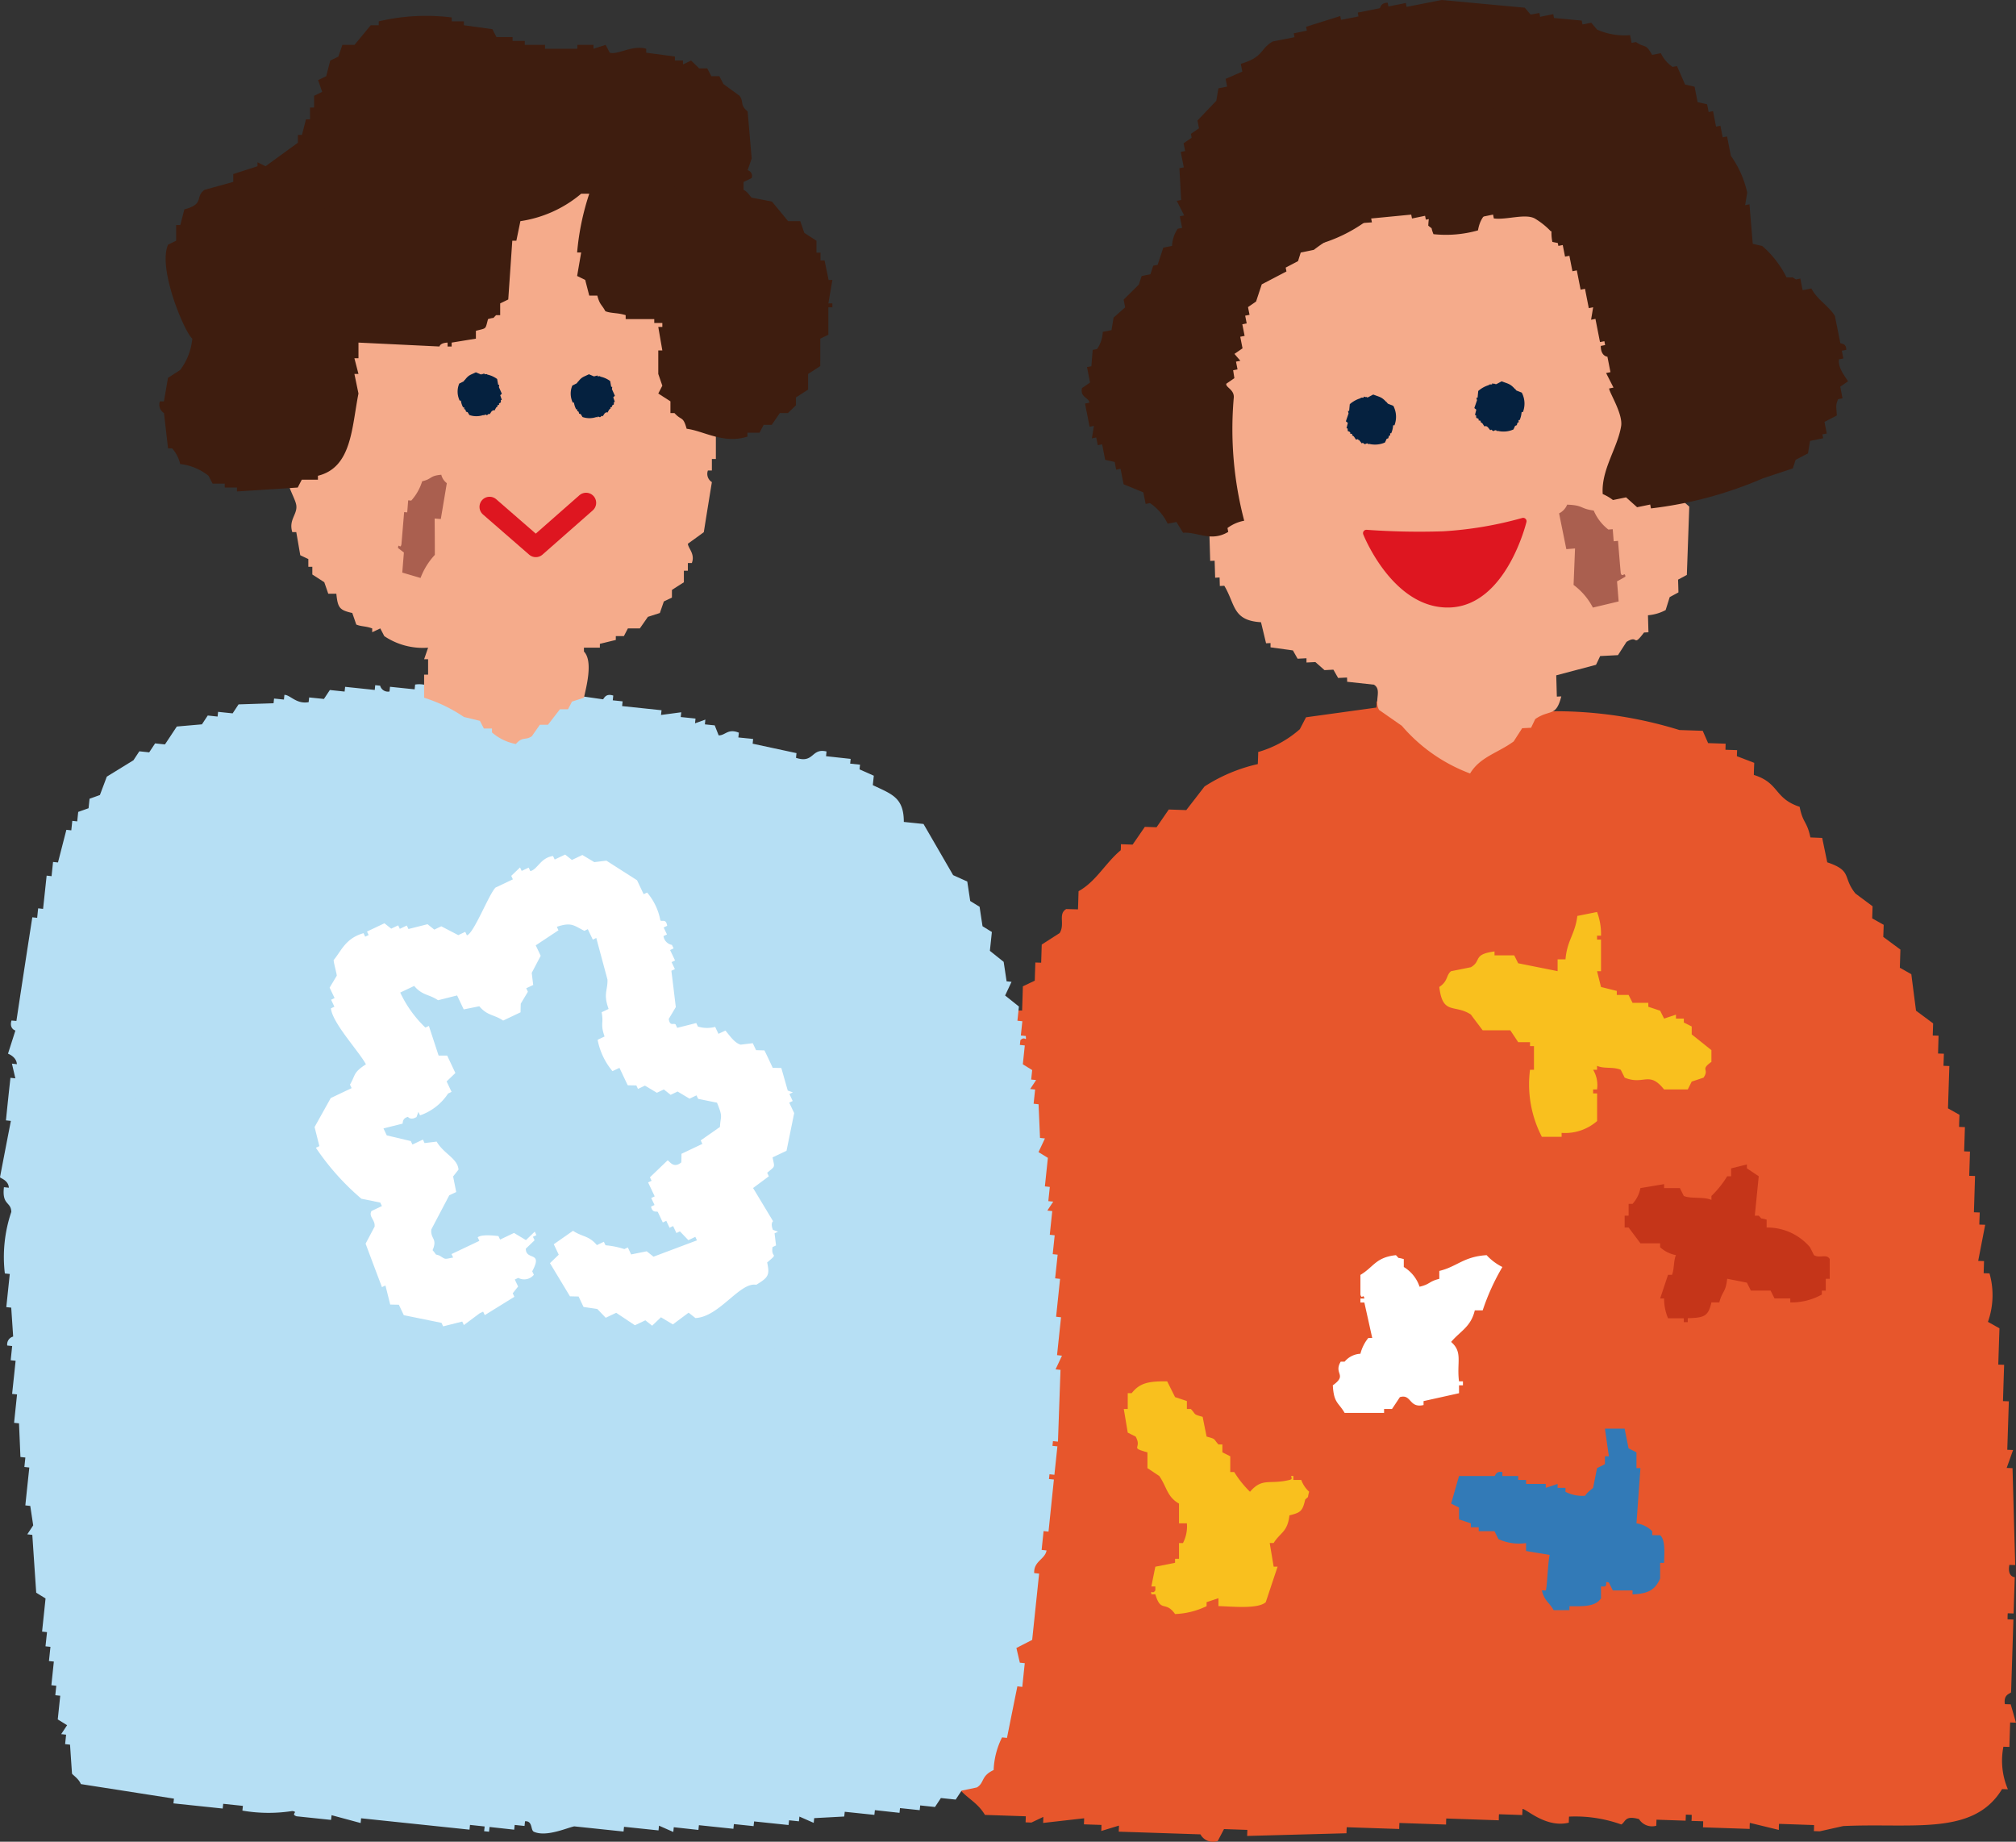 <?xml version="1.0" encoding="UTF-8"?> <svg xmlns="http://www.w3.org/2000/svg" xmlns:xlink="http://www.w3.org/1999/xlink" width="74.876" height="68.396" viewBox="0 0 74.876 68.396"><rect x="0" y="0" width="74.876" height="68.396" fill="#333333" stroke="none"/><defs><clipPath id="clip-path"><rect id="長方形_737" data-name="長方形 737" width="74.876" height="68.396" transform="translate(0 0)" fill="none"></rect></clipPath></defs><g id="p-party_comment02" transform="translate(0 0)"><g id="グループ_912" data-name="グループ 912" clip-path="url(#clip-path)"><path id="パス_1676" data-name="パス 1676" d="M74.631,64.868c.008-.3.018-.6.028-.9l.216.008-.195-.682-.217-.007c-.061-.379.219-.389.231-.442q.043-1.349.086-2.7l-.217-.008c0-.075,0-.149.007-.224l.217.007q.021-.673.043-1.348s-.284-.006-.2-.456l.217.007q-.051-1.8-.1-3.6l-.217-.008q.12-.333.238-.666l-.216-.008.058-1.8-.218-.008q.021-.674.043-1.348l-.217-.007q.021-.675.044-1.348l-.428-.24a2.964,2.964,0,0,0,.058-1.8l-.217-.007c.005-.15.009-.3.014-.45l-.217-.007q.13-.67.26-1.341l-.217-.007c0-.15.011-.3.014-.45l-.216-.007.042-1.348-.216-.007c.009-.3.019-.6.028-.9l-.217-.008c.01-.3.019-.6.029-.9l-.216-.008c0-.15.009-.3.014-.449l-.427-.24c.017-.524.033-1.048.051-1.572l-.218-.008.015-.449-.217-.007L72,38.462l-.216-.007c.005-.149.009-.3.014-.449q-.318-.236-.635-.472-.088-.678-.175-1.355l-.426-.24.021-.674-.636-.471.015-.449-.427-.24c.005-.15.01-.3.014-.449l-.635-.472c-.494-.611-.1-.84-1.048-1.16l-.188-.906L67.24,31.1c-.13-.617-.278-.518-.4-1.138-.955-.312-.746-.887-1.7-1.183,0-.149.009-.3.014-.449l-.644-.247c0-.075.006-.15.008-.225l-.433-.014.006-.225-.65-.022c-.067-.152-.134-.305-.2-.457l-.867-.029a15.537,15.537,0,0,0-5.836-.649c0,.075-.006.15-.007.225-.444.052-.427-.24-.427-.24a4.031,4.031,0,0,0-2.175.151c-.6-.082-1.981-.753-2.8-.546,0,.075-.005.15-.007.225l-2.615.361-.23.442a3.983,3.983,0,0,1-1.547.847c0,.15-.009.3-.014.449a6.091,6.091,0,0,0-1.979.832c-.225.293-.452.585-.678.877l-.65-.022c-.152.22-.3.439-.454.659l-.435-.015c-.15.22-.3.44-.454.66l-.434-.015c0,.075,0,.149-.007.224-.572.474-.908,1.154-1.566,1.521l-.021.674L39.6,33.76c-.313.184-.035.561-.244.891l-.665.427-.021.674-.216-.007q-.012.336-.022.674l-.442.21c-.008.3-.018.6-.028.9l-.216-.007-.483,1.558.217.008c.022.919-.647.351-.268,1.565l-.432-.015q-.143,1.008-.281,2.015l.433.014c-.151.22-.3.44-.456.66l-.216-.008c0,.15-.009.3-.014.45l-.216-.008q-.03.9-.057,1.8l-.217-.008q-.015.45-.028.9l-.218-.007q-.024.786-.049,1.572l-.217-.007q.084.791.167,1.58l-.217-.007-.042,1.348-.218-.008a2.9,2.9,0,0,0,.174,1.356l-.216-.008q-.036,1.124-.071,2.247l-.217-.007-.058,1.8.218.008c.048.433-.232.442-.232.442-.126.566.186.83.182,1.13q-.118.334-.239.667l.218.008q.065,1.352.13,2.7c-.008.04-.3.07-.23.442l.216.007-.014.45.216.007c-.008.3-.018.6-.028.9l-.216-.008q.174,1.356.347,2.711l.218.008c.21.932.842.934,1.25,1.617l1.517.051c0,.075-.006.15-.007.225l.216.008.441-.21c0,.075,0,.149-.007.224l1.524-.173c0,.075-.006.15-.007.225l.65.022c0,.075,0,.15-.007.225l.657-.2c0,.075-.006.15-.007.225l3.034.1a.528.528,0,0,0,.642.246q.117-.22.232-.442l.867.03c0,.075-.005.15-.007.225l3.69-.1c0-.074.005-.149.007-.224l1.951.066c0-.075.005-.15.007-.224l1.734.059c0-.075,0-.15.007-.225l1.951.067c0-.075,0-.15.007-.225l.865.029c0-.075.006-.15.008-.224.128-.019.868.718,1.72.508,0-.075.005-.15.007-.225a5.06,5.06,0,0,1,1.943.292c.168-.1.12-.348.657-.2a.573.573,0,0,0,.643.247c0-.075.005-.15.007-.225l1.083.037c0-.075.006-.15.007-.224l.217.007c0,.075,0,.15-.007.225l.433.014c0,.075,0,.15-.007.225l1.734.059c0-.075,0-.15.007-.225l1.077.262c0-.075,0-.15.007-.225l1.3.045c0,.075,0,.15-.007.224l.217.008.873-.195c2.591-.122,4.84.377,5.9-1.373l.217.007a2.7,2.7,0,0,1-.167-1.58l.218.007" fill="#e7562c" fill-rule="evenodd"></path><path id="パス_1677" data-name="パス 1677" d="M62.85,16.91q.024.791.047,1.58l-.326.175.17.15-.09,2.536-.326.175c.005.158.01.316.014.474l-.325.175q-.076.242-.151.482a1.691,1.691,0,0,1-.656.192l.018.632-.165.009c-.437.58-.188.057-.651.349l-.316.491-.661.034c-.052.108-.1.216-.155.325L57.8,25.08c.008.264.015.527.023.79l.165-.008c-.2.784-.416.465-.967.841l-.156.324-.33.017-.316.491c-.594.434-1.243.569-1.619,1.19a6.182,6.182,0,0,1-2.533-1.769l-.845-.59c-.2-.336.121-.748-.193-.939l-.995-.108c0-.053,0-.1-.005-.158l-.33.017-.175-.308-.33.017-.34-.3-.33.017c0-.053,0-.1,0-.158l-.33.017-.174-.308-.831-.115c0-.053,0-.106,0-.158l-.166.008c-.062-.261-.125-.521-.188-.782-1.064-.063-.947-.662-1.363-1.354l-.166.008-.009-.316-.165.009q-.009-.316-.019-.632l-.165.008-.033-1.106-.335-.141q-.013-.474-.028-.948l-.165.008c.047-.266.1-.532.142-.8l-.165.008q-.024-.789-.047-1.58l.165-.008c.024-.173-.307-.4-.189-.782l.166-.008c0-.106-.007-.211-.01-.316l.165-.009c.077-.351-.367-.851-.207-1.413l.165-.009c-.008-.263-.015-.526-.023-.79l.165-.008.123-1.431.325-.175q.068-.557.133-1.114l.646-.508-.009-.316.646-.508c0-.052,0-.105,0-.158l.33-.016L46.721,8.4l.165-.009q.075-.24.151-.482l.656-.192c0-.052,0-.105-.005-.158l.33-.017.156-.324.656-.192c0-.053,0-.105-.005-.158l.335.141c0-.052,0-.105-.005-.158l2.473-.284c0,.052,0,.105,0,.158.232.02-.066-.106.161-.167l1.816-.093c0,.053,0,.106,0,.158l.33-.016c0,.052,0,.105.005.157l.165-.008c0-.053,0-.105,0-.158l2.152.048.174.308.326-.175.175.308.495-.026c0,.053,0,.106.005.158l.495-.025c0,.053,0,.105.005.158l.665.124c0,.053,0,.106,0,.158l.33-.017.174.308.331-.017.174.308a2.72,2.72,0,0,0,1.175.573q.178.465.358.931c.47.094.483.258.84.432a17.629,17.629,0,0,1,.721,2.02c.2.633-.323,1.008-.3,1.123l.165-.009q.189.781.377,1.564l-.325.174c.048.235.335.289.339.3l-.132,1.114c0,.053,0,.1.005.158l.165-.008c.061.315-.156.324-.156.324" fill="#f5ab8b" fill-rule="evenodd"></path><path id="パス_1678" data-name="パス 1678" d="M68.633,14.173c0-.078-.389-.473-.332-.829l.162-.032c-.018-.1-.037-.191-.056-.287l.162-.032c.013-.255-.2-.221-.219-.255l-.2-1.005c-.228-.373-.657-.6-.874-1.02l-.325.064c-.028-.144-.056-.287-.085-.431l-.162.032c-.217-.127-.012-.057-.353-.08a3.723,3.723,0,0,0-.9-1.163l-.352-.08q-.062-.734-.121-1.467l-.162.032c.026-.154.051-.308.077-.463a3.71,3.71,0,0,0-.607-1.371l-.141-.718-.162.032c-.029-.143-.057-.287-.085-.43l-.162.032q-.057-.288-.113-.574l-.163.032c-.018-.1-.037-.192-.056-.288l-.353-.079c-.038-.192-.075-.383-.113-.574l-.353-.08-.3-.685-.162.031a1.263,1.263,0,0,1-.438-.51l-.324.064c-.254-.453-.251-.235-.6-.478l-.162.032c-.019-.1-.038-.191-.056-.287A2.527,2.527,0,0,1,59.318,1.1L59.1.844l-.325.064c-.009-.048-.019-.1-.028-.144L57.717.669c-.009-.048-.019-.1-.028-.144l-.487.1c-.009-.048-.019-.095-.028-.143L56.85.542,56.631.286,53.542,0l-1.3.256c-.009-.048-.019-.1-.028-.144L51.567.24C51.558.192,51.548.145,51.539.1c-.285.012-.251.188-.3.207l-.811.16c.009.048.019.1.028.143l-.649.128c-.009-.048-.019-.1-.028-.143l-1.27.4c.01.047.019.095.029.143l-.487.1c.01.048.019.1.028.143l-.81.16c-.487.284-.319.571-1.185.83.019.1.038.191.056.287l-.62.271c.019.1.038.192.056.287l-.324.064c-.026.154-.052.309-.077.463q-.35.366-.7.734c.019.1.037.191.056.287l-.3.207c.01.048.019.1.028.143-.1.07-.2.139-.3.208l.057.287-.162.032q.055.286.113.574l-.163.032q.033.59.064,1.18l-.162.032c.092.181.184.361.275.542l-.162.032c.028.143.057.287.085.431l-.162.031a1.232,1.232,0,0,0-.211.638l-.325.064c-.07.213-.141.426-.211.638l-.162.032c-.036.107-.071.213-.106.319l-.324.064c-.036.106-.071.213-.106.319l-.564.558c.019.1.038.192.056.287q-.215.192-.43.383c-.025.154-.051.309-.077.463l-.324.064a1.2,1.2,0,0,1-.212.638l-.162.032c-.016.2-.033.4-.049.606l-.162.032q.055.286.113.574l-.3.207c-.077.352.273.359.275.542l-.162.032c.056.287.113.574.169.861l.162-.032c-.025.154-.051.309-.077.463l.162-.032.057.287.162-.032c.038.191.075.383.113.574l.353.08c.019.095.037.191.056.287l.163-.032q.055.286.113.574l.733.3c.028.143.057.287.085.43l.162-.032a1.94,1.94,0,0,1,.656.766l.325-.064.247.4c.534-.041,1.034.354,1.678-.032-.009-.048-.019-.1-.028-.144a1.5,1.5,0,0,1,.621-.271,13.39,13.39,0,0,1-.39-4.545c.044-.325-.306-.4-.275-.542l.3-.207L45.8,13.75l.162-.032c-.018-.1-.037-.192-.056-.288l.162-.031-.219-.256.3-.207c-.029-.143-.057-.287-.085-.43l.162-.032c-.028-.144-.057-.287-.085-.431l.162-.032c-.019-.1-.037-.191-.056-.287l.162-.032-.057-.287.3-.207q.105-.32.211-.638l.917-.479c-.01-.048-.019-.1-.029-.143l.459-.24.1-.319.487-.1a6.1,6.1,0,0,1,1.05-.654c-.018-.1-.037-.191-.056-.287l1.164-.08c-.01-.048-.019-.1-.029-.144l1.488-.144c.01.048.019.1.029.144l.486-.1c.01.048.019.1.029.144L54.1,7.942c.009.048.019.1.028.144l.811-.16c.01.048.019.1.029.143l.486-.1c.01.047.019.1.028.143.46.064,1.161-.189,1.517,0a2.786,2.786,0,0,1,.6.478l.162-.032-.1.319.162-.032c.019.1.038.191.056.287l.163-.032c.028.144.056.287.085.431l.162-.032q.055.286.113.574l.162-.032.141.717.163-.032.141.718.162-.032c-.026.154-.051.308-.077.463l.162-.032c.056.287.113.574.169.861l.163-.032c.009.048.019.1.028.143l-.162.032c0,.389.247.4.247.4.037.191.075.383.113.574l-.162.032c.091.181.183.361.275.542l-.162.032c.006.157.519.945.445,1.4-.132.812-.745,1.617-.684,2.52a1.76,1.76,0,0,1,.381.223l.487-.1.409.367.487-.1c.009.048.019.1.028.144a14.79,14.79,0,0,0,4.161-1.118l1.107-.367.105-.319.459-.239c.026-.155.051-.309.077-.463l.487-.1c-.01-.047-.019-.1-.028-.143l.162-.032c-.028-.144-.057-.287-.085-.431l.458-.239c-.017-.336-.051-.375.049-.606l.163-.032c-.029-.144-.057-.287-.085-.431l.3-.207" fill="#3e1d0f" fill-rule="evenodd"></path><path id="パス_1679" data-name="パス 1679" d="M55.939,7.136l-.331.028c-.143.753-.584.643-.715,1.392a4.382,4.382,0,0,1-1.653.14c-.128-.322.011-.144-.193-.317a3.481,3.481,0,0,1,.673-1.888l.468-.373c-.009-.11-.019-.22-.028-.331l.468-.372c-.009-.11-.019-.221-.028-.331l.62-.552.288-.524.166-.014c-.01-.11-.019-.22-.028-.33l.482-.207c.046-.115.092-.23.137-.345l.331-.028.138-.345.647-.221c-.005-.055-.009-.11-.014-.165l.661-.056c0-.055-.009-.11-.014-.166l.331-.027c-.005-.056-.009-.111-.014-.166.216-.092.037.059.179.152.234-.018-.071-.106.152-.18a.448.448,0,0,1,.51.124l.647-.222a1.355,1.355,0,0,0,.9.758c-.011.328.058.5-.11.675l-.33.028q-.146.261-.289.524l-.331.028c.005.055.009.11.014.165L58.347,4.1c.005.055.01.11.014.165l-.647.221c.009.111.018.221.028.331l-.331.028c.009.11.019.22.028.331l-.331.028c.01.11.019.22.028.33l-.331.028c-.153.809-.724.768-.866,1.572" fill="#3e1d0f" fill-rule="evenodd"></path><path id="パス_1680" data-name="パス 1680" d="M57.656,8.983a1.6,1.6,0,0,1,.092-.948l.171-.015c.256-.5-.21-.354.466-.6-.011-.124-.021-.249-.032-.374.973-.327,1.4-1.137,2.1-1.684l.187.173c.231-.076-.064-.088.155-.2a2,2,0,0,1,1.354-.038.406.406,0,0,0,.164.418,1.006,1.006,0,0,1,.145.095c.149.14.145.342.311.476-.02.121-.5.62-.464.615l-.513.044c-.047.129-.093.258-.14.388-.114.011-.228.019-.342.029.006.062.011.125.016.187l-.342.029c.006.062.011.124.016.187-.171.014-.342.028-.513.044l-.139.387L60,8.221c.005.062.01.125.016.187-.28.085-.56.172-.839.259.01.125.021.249.031.374a4.263,4.263,0,0,1-1.554-.058" fill="#3e1d0f" fill-rule="evenodd"></path><path id="パス_1681" data-name="パス 1681" d="M48.986,9.076c-.265-.449-.4-.641-.378-1l.177-.111c.024-.645-.4-.234.2-.865l-.222-.354c.886-.875.938-1.923,1.416-2.862l.289.066c.211-.206-.113-.053.066-.288l.532-.333-.045-.466.776-.732-.111-.178c-.116-.184,1-.02,1.035,0,.068.054.123.134.208.151.063.013.134-.012.191.018.094.049.069.186.073.292.016.472.746.428.367,1.063-.175.293-.842.468-.632.882a5.388,5.388,0,0,0-.508.338l.045.466-.355.222.111.177-.354.222c.036.059.073.118.111.178l-.532.333.045.466-.355.222.111.177-.775.732.222.355a5.643,5.643,0,0,1-1.707.822" fill="#3e1d0f" fill-rule="evenodd"></path><path id="パス_1682" data-name="パス 1682" d="M55.6,16.013,55.621,16a.921.921,0,0,0,.588-.05c.014-.028.028-.056.041-.084h0v-.005c.007-.015.015-.03.022-.046.1-.037.056-.021.076-.083l.01,0c.005-.017,0-.028.007-.043l.042,0L56.4,15.6l.042,0a.9.9,0,0,0,.069-.267c0-.012.005-.023.008-.035l.042.009a.876.876,0,0,0-.041-.726l-.2-.079-.036-.042,0-.015h-.019c-.18-.2-.246-.187-.491-.284l-.2.106-.035,0-.017-.022a.2.2,0,0,0-.015.014l-.081-.022-.012.04c-.113,0-.1,0-.111.022a1.07,1.07,0,0,0-.4.221c-.008.083-.016.166-.023.249l-.043,0a.526.526,0,0,0,.021.094c-.034.1-.067.194-.1.292l.073.058c-.016.067-.033.133-.049.2l.041.009c.009.167,0,.056.1.148l-.01.04.083.019-.01.04c.018.015.044.033.069.05.026.038.051.077.077.116l.08-.016,0,.024.038.01.1.126.033-.026c.135.1.052.04.168.024l.016,0,.021.026" fill="#05213f" fill-rule="evenodd"></path><path id="パス_1683" data-name="パス 1683" d="M50.828,16.5l.021-.016a.921.921,0,0,0,.588-.05c.014-.028.028-.056.041-.084h0v-.005c.007-.015.015-.03.022-.046.1-.037.056-.021.076-.083l.01,0c.005-.017,0-.028.007-.043l.042,0-.006-.082.042,0a.9.9,0,0,0,.069-.267c0-.012.005-.023.008-.035l.042.009a.878.878,0,0,0-.041-.727l-.2-.078-.036-.042,0-.015h-.019c-.18-.2-.246-.187-.491-.284l-.2.106-.035,0-.017-.022c-.007.005-.009.009-.015.014l-.081-.022-.012.04c-.113,0-.1,0-.111.022a1.07,1.07,0,0,0-.4.221c-.008.083-.016.166-.023.249l-.043,0a.526.526,0,0,0,.021.094c-.034.1-.067.194-.1.292l.073.058c-.016.067-.033.133-.049.2l.041.009c.009.167,0,.055.1.148l-.01.04.083.018h0l-.01.04c.018.015.044.033.069.05.026.038.051.077.077.116l.08-.016,0,.024.038.01.1.126.033-.026c.135.095.052.041.168.024l.016,0,.021.026" fill="#05213f" fill-rule="evenodd"></path><path id="パス_1684" data-name="パス 1684" d="M58.2,18.741c.627.023.464.147.992.219a1.76,1.76,0,0,0,.544.706l.162-.013.036.448.161-.014q.048.6.1,1.193c.054.2.16-.075.174.136l-.311.175.06.745-.957.228a2.474,2.474,0,0,0-.717-.842l.054-1.354-.323.026q-.135-.664-.269-1.329a.625.625,0,0,0,.3-.324" fill="#aa5f4f" fill-rule="evenodd"></path><path id="パス_1685" data-name="パス 1685" d="M63.564,39.435V39l-.732-.586v-.293l-.293-.147v-.146h-.293v-.147l-.44.147c-.049-.1-.1-.2-.146-.293l-.44-.147v-.146h-.586c-.048-.1-.1-.195-.146-.293h-.439V36.8l-.586-.146-.147-.586h.147V34.894h-.147v-.146h.147a2.3,2.3,0,0,0-.147-.879l-.732.146c-.083.682-.38.9-.44,1.612h-.293v.439l-1.464-.293-.147-.293h-.732v-.146c-.828.11-.466.348-.879.586l-.732.146c-.188.136-.107.37-.44.586.123,1.063.568.627,1.172,1.025.146.2.293.391.439.586h1.026c.1.147.195.293.293.44h.439v.146h.147v.879h-.147a4.237,4.237,0,0,0,.44,2.49H58v-.146a1.8,1.8,0,0,0,1.318-.44V40.607H59.17V40.46h.146a1.116,1.116,0,0,0-.146-.732h.146v-.146c.255.118.588.026.879.146.049.1.1.195.146.293.722.294.9-.269,1.465.439h.879l.147-.293.439-.146c.232-.336-.144-.274.293-.586" fill="#f9c01e" fill-rule="evenodd"></path><path id="パス_1686" data-name="パス 1686" d="M67.372,46.612l-.147-.293a2.08,2.08,0,0,0-1.611-.732v-.293c-.292-.088-.126.02-.293-.147h-.146q.073-.732.146-1.464l-.439-.293v-.147l-.586.147v.293h-.147a3.64,3.64,0,0,1-.585.732v.146c-.295-.126-.762-.034-1.026-.146l-.146-.293h-.586v-.147l-.879.147a1.211,1.211,0,0,1-.293.586h-.146v.439h-.147v.44h.147c.146.195.293.39.439.586h.732v.146a1.2,1.2,0,0,0,.586.293c-.094.225-.055.51-.146.732h-.147q-.146.439-.293.879h.147a1.868,1.868,0,0,0,.146.733h.586V49.1h.147v-.146c.619-.015.761-.073.879-.586h.293c.111-.434.237-.36.292-.879l.733.146c.049.1.1.2.146.293h.733c.049.1.1.2.146.293h.586v.147a2.3,2.3,0,0,0,1.172-.293V47.93h.146v-.439h.147v-.732c-.117-.212-.375-.013-.586-.147" fill="#c53519" fill-rule="evenodd"></path><path id="パス_1687" data-name="パス 1687" d="M54.189,51.446h.146V51.3h-.146c-.092-.707.15-1.084-.293-1.464.334-.4.732-.552.879-1.172h.293a8.39,8.39,0,0,1,.732-1.611,2.019,2.019,0,0,1-.586-.44c-.862.055-1.092.426-1.757.586v.293c-.4.1-.332.2-.733.293a1.356,1.356,0,0,0-.586-.732v-.293c-.292-.088-.126.02-.293-.147-.757.083-.823.441-1.318.733v.732c.053.2.112-.058.146.146h-.146v.147h.146q.147.658.293,1.318H50.82a1.513,1.513,0,0,0-.293.586.813.813,0,0,0-.586.293h-.146c-.276.462.265.481-.293.879.037.667.207.625.439,1.025h1.465v-.146H51.7c.1-.147.195-.293.293-.44.434-.131.334.42.879.293v-.146l1.318-.293Z" fill="#fff" fill-rule="evenodd"></path><path id="パス_1688" data-name="パス 1688" d="M48.33,54.961h-.293v-.146c-.2-.027.055.1-.146.146-.747.183-1-.1-1.465.439a3.883,3.883,0,0,1-.586-.732h-.147v-.586l-.293-.146v-.293h-.146c-.2-.219-.075-.192-.44-.293-.048-.244-.1-.489-.146-.733-.368-.1-.238-.079-.439-.292h-.147v-.294l-.439-.146q-.147-.292-.293-.586c-.707-.008-1.021.064-1.319.44h-.146v.586h-.147l.147.878.293.147c.258.46-.25.394.439.586v.586l.44.293c.288.422.283.765.732,1.025v.732h.293a1.335,1.335,0,0,1-.146.733h-.147v.586h-.146v.146l-.733.147c-.049.244-.1.488-.146.732h.146v.146c-.108.177-.176-.058-.146.147h.146c.21.7.37.219.733.732a2.938,2.938,0,0,0,1.171-.293V59.5l.44-.147v.293c.528.015,1.474.115,1.758-.146q.219-.66.439-1.318h-.146l-.147-.879h.147c.25-.4.513-.4.586-1.026.422-.106.485-.157.585-.585.164-.167.063,0,.147-.294a1.078,1.078,0,0,1-.293-.439" fill="#f9c01e" fill-rule="evenodd"></path><path id="パス_1689" data-name="パス 1689" d="M61.366,57.012v-.147a1.033,1.033,0,0,0-.586-.292l.147-2.051H60.78v-.586l-.293-.147c-.049-.244-.1-.488-.146-.732h-.733l.147,1.025h-.147v.293l-.293.147q-.072.366-.146.732c-.015.027-.219.155-.293.293a1.349,1.349,0,0,1-.733-.146v-.147h-.292v-.146l-.44.146v-.146h-.732v-.147h-.293v-.146H55.8v-.147c-.247-.047-.255.138-.293.147H54.189q-.147.513-.293,1.025l.293.147v.439l.439.147v.146h.293v.146h.586l.146.293a1.813,1.813,0,0,0,1.026.147V57.6l.879.146c-.06.165-.1,1.245-.147,1.319h-.146c.109.413.262.42.439.732h.586v-.147c.537.006.965.017,1.172-.292v-.44h.146c.122-.08-.048-.217.147-.146.049.1.1.195.146.293h.733v.146c.608-.027.841-.183,1.025-.586v-.586h.146c.01-.378.052-.85-.146-1.025Z" fill="#327ab7" fill-rule="evenodd"></path><path id="パス_1690" data-name="パス 1690" d="M50.749,19.8a27.5,27.5,0,0,0,2.856.056,13.976,13.976,0,0,0,2.967-.5s-.727,3.024-2.743,3.08-3.08-2.632-3.08-2.632" fill="#de1620" fill-rule="evenodd"></path><path id="パス_1691" data-name="パス 1691" d="M50.749,19.8a27.5,27.5,0,0,0,2.856.056,13.976,13.976,0,0,0,2.967-.5s-.727,3.024-2.743,3.08S50.749,19.8,50.749,19.8Z" fill="none" stroke="#de1620" stroke-linecap="round" stroke-linejoin="round" stroke-width="0.25"></path><path id="パス_1692" data-name="パス 1692" d="M39.294,53.53q.047-1.329.094-2.657l-.183-.019.238-.508-.183-.02q.073-.7.148-1.406l-.183-.02.147-1.406-.183-.02.093-.879-.183-.019c.024-.234.049-.469.073-.7l-.182-.02q.045-.439.092-.879l-.183-.019c.073-.111.146-.222.22-.333l-.183-.019c.018-.175.037-.351.055-.527l-.183-.02L38.919,43l-.348-.214c.08-.169.159-.339.239-.508l-.183-.019-.054-1.25-.183-.02c.018-.175.037-.351.055-.527l-.183-.019c.074-.111.147-.222.22-.333l-.183-.019c.013-.117.025-.235.037-.352l-.347-.214c.024-.235.049-.469.073-.7l-.183-.02c.007-.058.013-.117.019-.175.175-.178.227.092.2-.157l-.183-.019c.019-.176.037-.352.056-.528l-.183-.019c.018-.176.037-.352.055-.528l-.512-.409c.08-.169.159-.339.238-.508l-.183-.019c-.036-.24-.072-.482-.109-.723l-.512-.409q.038-.351.074-.7c-.116-.07-.231-.143-.347-.214q-.055-.36-.109-.722c-.116-.072-.232-.142-.348-.215-.036-.239-.073-.481-.109-.722L35.4,32.5,34.3,30.6l-.731-.076c0-.911-.45-1.03-1.152-1.366.012-.116.025-.233.037-.35l-.53-.235.018-.175-.366-.039.018-.176-.914-.1.018-.175c-.575-.137-.454.457-1.134.236l.018-.175-1.628-.35.018-.175-.549-.057c.007-.06.013-.118.019-.177-.411-.167-.5.106-.75.1l-.147-.372c-.121-.011-.243-.024-.365-.037l.018-.177-.384.138.018-.176q-.275-.03-.549-.057c.006-.06.013-.117.019-.177l-.751.1c.007-.059.013-.117.019-.176l-1.464-.154c.006-.058.012-.117.019-.175-.122-.014-.244-.026-.366-.039l.018-.176c-.3-.1-.347.134-.384.138q-2.369-.339-4.739-.675l-.018.175L16.9,25.4c-.073.111-.146.222-.22.333-.308.054-.685-.4-1.262-.311L15.4,25.6l-.915-.095c-.006.057-.012.116-.019.175a.3.3,0,0,1-.347-.215l-.183-.019-.018.177c-.366-.04-.732-.077-1.1-.116-.006.058-.012.117-.019.176l-.548-.058-.22.332-.549-.056c-.006.058-.012.117-.019.175-.454.085-.683-.272-.9-.271l-.018.175-.366-.038c-.006.058-.013.116-.019.175l-1.3.042c-.073.111-.146.222-.22.333L8.1,26.436l-.018.175-.366-.039L7.5,26.9l-.933.081c-.147.222-.293.444-.44.664-.122-.011-.244-.024-.366-.038-.073.111-.146.222-.22.333l-.366-.039-.219.333-.989.608q-.127.34-.257.683l-.384.138c-.012.118-.025.235-.037.352l-.384.137c-.013.117-.025.234-.037.351l-.183-.019c-.012.118-.025.235-.037.352l-.183-.019-.312,1.212-.183-.019c-.018.175-.037.351-.055.528l-.183-.02L1.6,33.753l-.183-.02c-.013.118-.025.235-.037.352L1.2,34.066Q.9,35.99.609,37.915L.426,37.9c-.09.31.146.371.146.371q-.138.431-.275.86s.318.113.329.39L.443,39.5c.042.182.085.365.127.547l-.182-.02Q.3,40.817.221,41.608l.183.019Q.2,42.673,0,43.718c.011.04.313.11.329.39l-.183-.019c-.078.682.264.528.274.918a5.209,5.209,0,0,0-.24,2.286l.183.019L.234,48.543l.183.019.072,1.074a.3.3,0,0,0-.22.333l.183.019c-.018.176-.037.352-.055.528l.183.019q-.064.615-.13,1.231l.183.019c-.037.352-.073.7-.11,1.055l.183.019q.027.625.053,1.25l.183.02c-.012.117-.024.234-.037.351l.184.02q-.075.7-.148,1.406l.183.02c.036.24.073.481.109.722l-.22.333L1.2,57q.072,1.074.145,2.148c.115.072.231.143.347.214l-.129,1.231.183.02c-.019.175-.037.351-.056.527l.184.019c-.019.176-.037.352-.056.528L2,61.706c-.031.293-.061.586-.092.879l.183.02c-.013.117-.025.234-.037.351l.183.019q-.046.441-.092.88l.347.214c-.073.111-.146.222-.22.332l.183.02c-.012.117-.024.234-.037.351l.183.02q.036.537.073,1.074c.019.046.253.191.329.39l3.457.54-.018.176,1.829.192c.006-.059.013-.117.019-.176l.732.077c-.007.059-.013.117-.019.176a5.73,5.73,0,0,0,1.848.016c.259.027-.081.111.165.195l1.28.134c.006-.058.013-.117.019-.175l1.079.291.018-.176,4.026.422.018-.176L18,67.83c-.006.058-.012.117-.019.176l.183.019c.006-.059.013-.117.019-.176l.915.1.018-.176.366.038.018-.175c.293-.017.2.333.329.39.463.207,1.235-.149,1.5-.2l1.83.192.018-.176,1.281.134.018-.176.531.234.018-.176.915.1.018-.176,1.281.134.018-.175.732.076c.006-.058.012-.117.019-.175l1.28.134c.006-.059.013-.117.019-.176l.366.038.018-.176.531.234.018-.176,1.116-.06c.006-.059.012-.118.019-.176l1.1.115c.007-.059.013-.117.019-.176l.915.1.018-.176.732.077.018-.176.549.058.22-.333.549.058c.073-.111.146-.222.22-.333l.567-.118c.291-.177.143-.424.623-.646a2.931,2.931,0,0,1,.312-1.212l.183.019q.192-.957.386-1.915l.183.02c.03-.293.061-.587.092-.88l-.183-.019c-.043-.182-.085-.364-.128-.546l.586-.3.258-2.461-.183-.02c-.021-.447.4-.505.459-.841l-.183-.019c.024-.234.049-.469.073-.7l.183.019q.1-.967.2-1.934l-.183-.019c.007-.059.013-.118.019-.176l.183.019.111-1.055-.184-.019c.007-.059.013-.118.019-.176l.183.019" fill="#b6dff4" fill-rule="evenodd"></path><path id="パス_1693" data-name="パス 1693" d="M35.228,42.687c-.06-.434-.114-.506-.5-.58-.148-.483-.057-.144-.372-.346,0-.039,0-.079,0-.119l-.363-.106c0-.04,0-.08-.005-.12l-.114.124c-.229-.01-.243-.111-.243-.111l-1.193.164c-.047-.2-.093-.395-.14-.593l-.121,0c-.1-.322-.038-.271-.372-.345l-.018-.479L30.8,39.5l-.359.014c0-.04,0-.08,0-.12L30.2,39.4c0-.04,0-.08-.006-.12l-.115.124-.722-.093c-.035.082-.073.163-.109.244l-.6.022c-.036.081-.073.163-.111.244l-.239.008-.1.364a1.2,1.2,0,0,1-.59.261l.009.239-.239.009a.958.958,0,0,1-.222.487l-.119.005c-.032.2-.065.4-.1.6l-.12,0c-.073.049,0,.186-.234.129-.086-.117-.169-.233-.253-.35l-1.09-.319c0-.04,0-.08,0-.119l-.239.008c0-.04,0-.079,0-.119l-.359.013c0-.04,0-.08,0-.119l-.119,0a.323.323,0,0,1-.354.133c0-.04,0-.08-.006-.12l-.238.009c0-.04,0-.08-.005-.119-.227-.059-.17.092-.234.128a1.853,1.853,0,0,0-.957.035c0,.04,0,.08,0,.12l-.479.018-.934.633c-.035.121-.071.242-.106.363-.118.084-.234.168-.351.253,0,.119.01.239.014.358l-.236.129c.006.119.01.239.014.358l-.119,0c-.1.378.191.6.15.833l-.119,0,.008.239-.119,0c.045.119.088.237.133.355l.12-.005c.007.2.015.4.022.6.12.282,1.045,1.184,1.01,1.4l-.121,0,.01.239-.465.377.009.239-.235.128c-.032.2-.065.4-.1.6l-.121,0,.01.239-.121.005.01.239-.236.128c.009.2.016.4.024.6l.118,0c0,.04,0,.079.006.119l-.12.005c-.077.576.231.848.4,1.182.075.029.439.08.482.1l.253.35.358-.013c0,.039,0,.079,0,.119l.241-.009c0,.04,0,.08,0,.12a7.919,7.919,0,0,0,2.024-.315c.084.474.164.41.384.705l.121-.005c.009.239.018.479.026.718q.315.406.629.815l.6.1c0,.04,0,.08,0,.12a7.767,7.767,0,0,0,2.011-.674l.341-.491L28.4,52.4c0,.12.009.239.014.359.121.16.3,0,.482.1l.376.465,1.44.066c0-.039,0-.079,0-.119l.6.1.111-.243.357-.014q.342-.49.683-.983l.119,0c.034-.2.065-.4.1-.6l.119,0c-.047-.2-.093-.4-.141-.593,0-.04,0-.08-.005-.12l.119,0c-.052-.358-.106-.715-.159-1.072l-.12,0c-.042-.078-.084-.156-.127-.234l-.24.008c0-.039,0-.079,0-.119a.385.385,0,0,0,.1-.483l-.119.005c-.452-.571-.369.053-.722-.094-.043-.118-.088-.236-.133-.354l-.119,0c0-.04,0-.08,0-.12l-.12.005q.068.177.132.354c-.115.084-.233.168-.35.252l.019.479-.12,0c-.057.1-.264.455-.217.607l.119-.005.037.957.119-.005c-.067.286-.025.226-.226.368-.131.139,0,.051-.235.129-.278-.293-.337-.071-.606-.218l-.753-.93-.009-.239-.483-.1c-.043-.078-.086-.156-.128-.234-.33-.117-.639.231-1.067.279-.036.121-.072.242-.107.363l-.119,0c0,.12.008.239.013.359l-.12,0q-.229.309-.456.616l-.239.009c.032-.2.065-.4.1-.6,0-.02-.155-.042-.128-.235,0,0,.142-.031.111-.244l-.124-.115.118,0a1.709,1.709,0,0,0-.278-1.068c0-.039,0-.079,0-.119l-.359.013c-.044-.118-.088-.236-.134-.354l-.6.022c-.038.081-.073.162-.111.244l-.96-.085c0,.04,0,.08,0,.12a3.63,3.63,0,0,1-1.306.288l-.019-.479c.381-.117.412-.321.7-.5.031-.2.065-.4.1-.6l.478-.017.1-.483c.381-.117.412-.322.7-.505-.007-.2-.016-.4-.023-.6l-.243-.111c-.084-.116-.168-.233-.253-.349l-.119,0-.01-.239-.362-.106-.377-.465-.358.013c-.05-.278-.1-.555-.151-.833l-.12.005c.04-.484.176-.5.452-.736,0-.039,0-.079,0-.119l.358-.014c0-.039,0-.079,0-.119l1.325.19c.316.124.347.3.849.328l.01.239c.358.078.3.183.726.213l.009.239a2.129,2.129,0,0,0,1.075-.04l-.008-.239.6-.022c.037-.081.073-.163.111-.244l.118,0c0-.08,0-.16-.007-.239.115-.085.233-.169.35-.253l-.01-.239.235-.128-.009-.239.35-.253-.01-.239.121,0c.114-.164.226-.328.341-.492.516.008.407.059.726.213q.072.355.146.713l.12-.005.026.717.243.111c.094.321-.216.32-.226.368q.135.354.267.708l.119,0c0,.04,0,.08.005.12l.479-.018c0,.04,0,.08,0,.119l.239-.008c0,.039,0,.079,0,.119.215.04.187-.113.233-.128l.36-.014c0-.039,0-.079-.006-.119l.24-.009c0-.04,0-.08,0-.12l.238-.008,0-.12.354-.133-.01-.239.121,0q-.034.719-.067,1.439l-.235.128-.1.483-.24.009c0,.04,0,.08.005.119a2.6,2.6,0,0,0-.341.492l-.12.005.01.239c-.382.117-.413.321-.7.505.049.237.1.475.146.713l.36-.014c.043.118.087.237.132.355l1.191-.164c.038-.081.074-.163.111-.244l.358-.013c.076-.123.152-.245.226-.368l.355-.133c-.005-.119-.009-.239-.014-.358l.586-.381c-.006-.12-.01-.239-.014-.359.078-.043.156-.086.235-.128-.045-.118-.089-.237-.134-.355l.35-.252-.141-.594c.079-.042.156-.085.234-.128.264-.7-.495-1.715-.2-2.148" fill="#b6dff4" fill-rule="evenodd"></path><path id="パス_1694" data-name="パス 1694" d="M19.531,32.859c-.059-.434-.113-.506-.5-.58-.148-.483-.057-.144-.372-.346,0-.039,0-.079,0-.119l-.363-.106c0-.04,0-.08-.005-.12l-.115.124c-.228-.01-.243-.111-.243-.111l-1.192.164-.141-.593-.12,0c-.1-.322-.038-.271-.372-.345l-.018-.479L15.1,29.67l-.359.014c0-.04,0-.08,0-.12l-.239.009c0-.04,0-.08-.005-.12l-.115.124-.722-.093c-.036.082-.073.163-.11.244l-.6.022-.111.244L12.6,30c-.036.122-.071.243-.106.364a1.2,1.2,0,0,1-.589.261c0,.08.006.159.008.239l-.239.009a.966.966,0,0,1-.221.487l-.12.005c-.032.2-.065.4-.1.6l-.12,0c-.072.049,0,.186-.234.129l-.253-.35L9.54,31.433c0-.04,0-.08-.005-.119l-.239.008c0-.039,0-.079,0-.119l-.359.013c0-.04,0-.08,0-.119l-.119,0a.323.323,0,0,1-.354.133c0-.04,0-.08-.005-.12l-.239.009c0-.04,0-.08,0-.119-.228-.059-.17.093-.235.128a1.853,1.853,0,0,0-.957.035c0,.04,0,.08.005.12l-.479.018-.934.633c-.035.121-.071.242-.106.363q-.176.126-.35.253c0,.119.009.239.013.358l-.235.129c.005.119.009.239.014.358l-.12.005c-.105.378.191.6.151.833l-.12,0,.009.239-.12,0c.045.119.089.237.133.355L5,34.834c.007.2.015.4.022.6.12.282,1.046,1.184,1.01,1.4l-.12,0,.009.239-.465.377.009.239-.235.128c-.032.2-.065.4-.1.6l-.12,0,.009.239-.12,0,.009.239-.235.128c.008.2.015.4.023.6l.119,0c0,.04,0,.079,0,.119l-.12.005c-.077.576.231.848.4,1.182.075.029.439.08.483.1l.252.35.359-.013c0,.039,0,.079,0,.119l.24-.009c0,.04,0,.08,0,.12a7.919,7.919,0,0,0,2.024-.315c.084.474.164.41.385.7l.12,0c.009.239.018.479.026.718q.315.406.629.815l.6.1c0,.04,0,.08,0,.12a7.767,7.767,0,0,0,2.011-.674l.341-.491.119-.005c.005.12.009.239.014.359.122.16.3,0,.482.1l.377.465,1.439.066c0-.039,0-.079,0-.119l.6.1.111-.243.359-.014.681-.983.12,0q.05-.3.1-.6l.12,0q-.071-.3-.142-.593c0-.04,0-.08,0-.12l.119,0L16.918,39.9l-.12,0c-.042-.078-.085-.156-.128-.234l-.239.008c0-.039,0-.079,0-.119a.385.385,0,0,0,.1-.483l-.119.005c-.453-.571-.369.053-.722-.094l-.133-.354-.12.005c0-.04,0-.08,0-.12l-.12,0c.045.118.089.236.133.354l-.35.252.018.479-.12,0c-.057.1-.263.455-.217.607l.12-.005.036.957.119-.005c-.067.286-.025.226-.226.368-.131.139,0,.051-.234.129-.279-.293-.338-.071-.607-.218l-.753-.93-.009-.239-.483-.1-.128-.234c-.329-.117-.639.231-1.068.279-.035.121-.07.242-.106.363l-.119,0c0,.12.008.239.013.359l-.12,0-.456.616-.239.009q.049-.3.1-.6c0-.02-.154-.042-.128-.235,0,0,.142-.031.111-.244l-.124-.115.119,0a1.7,1.7,0,0,0-.279-1.068c0-.039,0-.079,0-.119l-.359.013c-.044-.118-.088-.236-.133-.354l-.6.022c-.037.081-.073.162-.11.244l-.961-.085c0,.04,0,.08,0,.12a3.625,3.625,0,0,1-1.306.288l-.018-.478c.38-.118.411-.322.7-.505.032-.2.065-.4.1-.6l.478-.017.1-.483c.381-.117.412-.322.7-.5-.007-.2-.015-.4-.022-.6l-.244-.111-.252-.349-.12,0-.009-.239-.363-.106-.376-.465-.359.013c-.05-.278-.1-.555-.151-.833l-.119.005c.039-.484.175-.5.452-.736,0-.039,0-.079-.005-.119l.359-.013c0-.04,0-.08,0-.12l1.325.19c.316.124.347.3.85.328l.009.239c.358.078.3.183.726.213l.009.239a2.134,2.134,0,0,0,1.076-.04l-.009-.239.6-.022.111-.244.119,0c0-.08-.005-.16-.008-.239l.35-.253-.009-.239.234-.128-.009-.239.35-.253-.009-.239.12,0,.341-.492c.516.008.408.059.726.213l.147.713.119-.005.027.717.243.111c.094.321-.216.32-.226.368q.134.354.266.708l.12,0c0,.04,0,.08,0,.12l.479-.018c0,.04,0,.08,0,.119l.239-.008c0,.039,0,.079,0,.119.216.04.187-.113.234-.128l.359-.014c0-.039,0-.079,0-.119l.24-.009c0-.04,0-.08-.005-.12l.239-.008c0-.04,0-.08,0-.12l.354-.133-.009-.239.12,0-.066,1.439-.235.128-.1.483-.239.009c0,.04,0,.08,0,.119a2.6,2.6,0,0,0-.341.492l-.119.005.009.239c-.381.117-.412.321-.7.505.049.237.1.475.146.713l.359-.014c.044.118.088.237.133.355l1.191-.164.111-.244.358-.013.226-.368.355-.133c-.005-.119-.009-.239-.014-.358l.585-.381c0-.12-.009-.239-.013-.359l.234-.128c-.044-.118-.088-.237-.133-.355l.35-.252-.141-.594.234-.128c.264-.7-.5-1.715-.2-2.148" fill="#b6dff4" fill-rule="evenodd"></path><path id="パス_1695" data-name="パス 1695" d="M28.093,47.71c.449-.27.5-.363.4-.825.462-.391.131-.13.2-.572l.13-.061c-.019-.15-.037-.3-.055-.45l.129-.061-.19-.068c-.1-.256.006-.32.006-.32q-.37-.616-.743-1.233l.586-.436-.062-.129c.306-.266.28-.171.2-.573l.518-.245.285-1.4c-.061-.129-.123-.258-.184-.388l.129-.061c-.041-.086-.081-.173-.122-.259l.129-.061-.191-.068c-.08-.279-.159-.559-.239-.838l-.32-.007c-.1-.215-.2-.431-.307-.646L28.081,39l-.123-.259-.449.055c-.221-.061-.393-.316-.566-.524l-.259.122-.122-.258a1.167,1.167,0,0,1-.641-.013c-.02-.044-.041-.087-.061-.13l-.708.178c-.021-.044-.041-.087-.062-.13-.087-.056-.206.084-.252-.2L25.1,37.4q-.081-.675-.164-1.349l.13-.061-.123-.259.129-.061c-.061-.13-.122-.259-.184-.388l.13-.062-.062-.129a.384.384,0,0,1-.313-.327l.129-.061-.123-.259.13-.062c-.044-.278-.182-.141-.252-.2a2.214,2.214,0,0,0-.492-1.035l-.129.061c-.082-.172-.164-.345-.245-.517l-1.138-.728-.45.054-.443-.265-.388.184-.252-.2-.388.184c-.021-.043-.041-.086-.062-.13-.465.063-.572.5-.844.56-.02-.044-.041-.087-.061-.13l-.259.123c-.021-.043-.041-.086-.061-.129l-.327.313.061.129-.647.307c-.253.265-.807,1.709-1.061,1.772l-.062-.129-.259.122L16.39,34.4l-.259.123-.252-.2-.708.178c-.021-.043-.041-.086-.062-.13l-.259.123-.061-.129-.259.123-.252-.2-.647.307c.021.043.041.086.061.13l-.129.061c-.02-.043-.041-.086-.061-.13-.67.189-.824.656-1.11,1,0,.1.12.521.116.579l-.265.443c.061.13.123.259.184.388l-.129.062c.04.086.081.172.122.258l-.129.062c.055.546,1.027,1.577,1.3,2.077-.481.316-.372.373-.592.756l.061.129-.776.369q-.3.539-.6,1.076c.059.236.118.473.178.709l-.13.061a9.289,9.289,0,0,0,1.691,1.893l.7.142c.021.043.041.087.062.13l-.388.184c-.118.21.144.322.116.579l-.334.633q.3.807.607,1.614l.13-.061.177.708.321.007c.061.129.122.259.184.388l1.4.285.061.13.709-.178.061.13.586-.437.129-.061c.021.043.041.086.061.129l1.1-.681c-.021-.043-.041-.087-.062-.13l.2-.252-.123-.259.129-.061a.462.462,0,0,0,.579-.116l-.061-.129c.413-.767-.233-.38-.239-.838l.327-.314-.062-.129.129-.061c-.02-.044-.04-.087-.061-.13l-.327.314-.443-.266-.517.246c-.021-.043-.041-.086-.061-.13-.137-.015-.626-.075-.77.048.02.044.041.087.061.13l-1.035.491.062.129c-.346.062-.26.079-.511-.074-.215-.078-.055.027-.253-.2.19-.444-.081-.4-.048-.769l.667-1.268.259-.123c-.039-.192-.077-.386-.116-.578l.2-.253c-.027-.416-.555-.592-.811-1.041l-.449.054-.062-.129-.388.184c-.021-.043-.041-.086-.061-.129l-.893-.211-.123-.259.709-.177c.019-.014-.028-.19.2-.252,0,0,.1.141.32.006l.068-.19.062.129a2.047,2.047,0,0,0,1.041-.811l.13-.062c-.062-.129-.123-.258-.184-.388l.326-.313-.306-.647L16.29,39.2l-.361-1.1-.13.061a4.347,4.347,0,0,1-.934-1.3l.518-.246c.309.363.548.3.886.531l.708-.178.246.518.578-.116c.309.363.549.3.886.531l.647-.307c0-.107.005-.214.007-.32l.265-.443c-.02-.044-.041-.087-.061-.13l.259-.122c-.019-.15-.037-.3-.055-.45l.333-.634c-.061-.129-.123-.258-.184-.388l.844-.559c-.02-.043-.04-.086-.061-.129.55-.185.633-.044,1.022.149l.129-.061c.062.129.123.258.185.388l.129-.062q.208.774.416,1.546c.013.407-.165.523.042,1.09l-.259.123c.084.43-.059.418.109.9l-.258.123a2.555,2.555,0,0,0,.552,1.164l.259-.122q.153.323.307.647l.32.006.061.129.259-.122.443.265.259-.123.252.2.259-.123q.22.133.443.265l.258-.122.062.129.7.143c.235.571.128.476.11.9l-.715.5c.02.044.041.087.061.13l-.776.368c0,.107,0,.213-.007.32-.308.255-.454-.087-.511-.074l-.653.627.061.129-.129.061c.082.173.164.345.245.518l-.129.061.123.259-.13.061c.059.257.213.154.253.2.061.129.122.259.184.388l.129-.061.123.258L25,45.532l.123.259.129-.062.314.327.259-.123c.02.044.041.087.061.13l-1.614.607-.252-.2-.579.116-.123-.259-.129.061a3.068,3.068,0,0,0-.7-.142l-.061-.13-.259.123c-.309-.363-.548-.3-.886-.531l-.715.5c.062.129.123.259.184.388l-.326.314.743,1.232.32.007c.061.129.123.258.184.388l.511.075.313.326.389-.184.695.463.388-.184.252.2.327-.313.443.265.585-.436.252.2c.894-.04,1.652-1.356,2.268-1.234" fill="#fff" fill-rule="evenodd"></path><path id="パス_1696" data-name="パス 1696" d="M26.858,12.754H26.71c.049-.476.1-.954.148-1.431-.148-.094-.3-.19-.444-.286-.211-.445.213-.844.148-1.144h-.148c-.049-.334-.1-.668-.148-1l-.3-.142V8.177l-.592-.43c.049-.094.1-.19.148-.286l-.3-.142a2.575,2.575,0,0,0-1.332-1V6.174l-.444.144V6.174h-.592v.144h-.148V6.174h-.3V6.031l-1.776-.286V5.459l-1.924-.143s-.032.145-.3.143l-.3-.143v.143h-.592V5.6H16.5v.142h-.3v.144h-.74c-.049.094-.1.19-.148.285h-.3c-.1.144-.2.286-.3.43-.562.36-.961.089-1.184.857h-.3c-.049.143-.1.286-.148.429l-.592.43v.43h-.148l-.148.429c-.1.046-.2.094-.3.142V9.75h-.148v.43h-.148v.857l-.3.144c-.181.307,0,.606-.148,1h-.148v.286h-.148c-.111.333.159.383.148.573h-.148v1.143h-.148a.239.239,0,0,0,.148.287c-.049.143-.1.286-.148.429.071.1.213,0,.148.287h-.148a3.323,3.323,0,0,0,.3,1.858l-.3.143c-.245.614.249,1.237.3,1.575s-.292.539-.148,1h.148q.075.427.148.858l.3.142v.287h.148v.286l.444.287c.05.142.1.286.148.428h.3c.053.521.116.609.592.715.05.143.1.286.148.429.2.082.341.051.592.144v.142l.3-.142c.05.095.1.19.148.285a2.562,2.562,0,0,0,1.628.43l-.148.429h.148v.572h-.148v.858a5.625,5.625,0,0,1,1.48.715l.592.143.148.286h.3V27.2a1.878,1.878,0,0,0,.888.43c.253-.291.34-.121.592-.287.1-.143.2-.287.3-.428h.3l.444-.574h.3c.049-.094.1-.19.148-.286l.444-.143c.085-.392.349-1.361,0-1.716v-.143h.592v-.143l.592-.144v-.143h.3l.148-.285h.444l.3-.43.444-.143.148-.429.3-.143V21.91c.148-.1.3-.192.444-.286v-.43h.148v-.285h.148c.127-.343-.136-.54-.148-.716.2-.144.4-.287.592-.429q.148-.932.3-1.86a.359.359,0,0,1-.148-.43h.148v-.429h.148v-.857h.148v-.859c.013-.05.192-.037.148-.286a.4.4,0,0,1-.148-.429s.142,0,.148-.286c-.049-.144-.1-.286-.148-.43h.148v-.572H26.71c-.029-.178.234-.24.148-.572" fill="#f5ab8b" fill-rule="evenodd"></path><path id="パス_1697" data-name="パス 1697" d="M30.776,10.4c-.05-.243-.1-.485-.151-.728h-.15v-.29h-.151V8.94l-.451-.291c-.05-.145-.1-.291-.151-.436h-.451q-.3-.365-.6-.728l-.753-.145c-.044-.023-.139-.213-.3-.291V6.758l.3-.146a.221.221,0,0,0-.15-.291l.15-.436-.15-1.746c-.3-.252-.128-.338-.3-.582l-.6-.436-.15-.291h-.3c-.05-.1-.1-.194-.151-.291h-.3l-.3-.291-.3.145V2.248h-.3V2.1L24,1.957V1.811c-.517-.15-1.045.235-1.355.146-.05-.1-.1-.194-.151-.291l-.451.145V1.666h-.6v.145h-1.2V1.666h-.753V1.52h-.452V1.375h-.6l-.15-.291L17.229.938V.793h-.451V.648a7.659,7.659,0,0,0-2.71.145V.938h-.3l-.6.728h-.451c-.051.145-.1.291-.151.436l-.3.146q-.075.291-.151.582l-.3.145c.051.146.1.291.151.437l-.3.145v.437h-.151V4.43h-.15c-.05.194-.1.388-.151.582h-.15V5.3l-1.2.873-.3-.146v.146l-.9.291v.291L7.6,7.049c-.376.264.018.524-.753.727l-.15.582H6.542V8.94l-.3.146c-.391.883.607,3.244.9,3.491a2.276,2.276,0,0,1-.451,1.164l-.452.291-.15.873H5.94a.365.365,0,0,0,.151.436l.15,1.31h.151a1.292,1.292,0,0,1,.3.582,2.055,2.055,0,0,1,1.053.436c.051.1.1.194.151.291h.451v.146H8.8v.145l2.258-.145.15-.291h.6v-.146c1.258-.309,1.253-1.777,1.506-3.055q-.076-.365-.151-.727h.151q-.076-.291-.151-.582h.151v-.582l3.01.145s.016-.133.3-.145v.145h.151v-.145l.9-.146v-.291c.409-.111.342-.034.451-.436.3-.088.13.02.3-.146h.151v-.436l.3-.146.15-2.182h.151l.15-.727a4.522,4.522,0,0,0,2.258-1.019h.3a9.5,9.5,0,0,0-.451,2.183h.15l-.15.872.3.146.15.582h.3c.093.353.159.32.3.582.235.086.445.049.753.145v.146H24.3v.145h.3v.146h-.151q.075.437.151.873h-.151v.873c.05.145.1.291.151.436-.051.1-.1.194-.151.291l.452.291v.436h.15c.271.3.314.094.452.582.619.074,1.374.578,2.258.291v-.145h.451c.05-.1.1-.194.151-.291h.3l.3-.437h.3l.3-.29v-.292l.451-.29v-.582l.452-.291V12.577l.3-.145V11.413h.15v-.145h-.15l.15-.873Z" fill="#3e1d0f" fill-rule="evenodd"></path><path id="パス_1698" data-name="パス 1698" d="M17.97,15.426l-.02-.012a.806.806,0,0,1-.516,0l-.043-.07h0v0c-.008-.013-.015-.026-.023-.038-.093-.025-.051-.015-.072-.068l-.009,0c0-.015,0-.024-.009-.037h-.037c0-.024,0-.048,0-.072H17.2a.772.772,0,0,1-.079-.228l-.01-.03-.036.011a.766.766,0,0,1-.018-.637l.165-.083.028-.04,0-.012.016,0c.143-.189.2-.181.408-.284l.184.078h.03l.014-.02c.006,0,.008.007.013.011l.07-.025L18,13.9c.1-.008.09-.008.1.012a.933.933,0,0,1,.364.163l.039.216h.037a.4.4,0,0,1-.011.084c.037.082.073.165.11.247l-.06.056.058.171-.036.011c.005.147.006.048-.071.136,0,.012.007.023.011.035l-.07.022h0l.012.034c-.015.015-.036.032-.057.049l-.058.107-.071-.008,0,.021-.032.011-.079.118-.031-.02c-.111.093-.042.039-.145.033l-.014.005-.016.024" fill="#05213f" fill-rule="evenodd"></path><path id="パス_1699" data-name="パス 1699" d="M22.171,15.5l-.02-.013a.8.8,0,0,1-.516,0c-.014-.024-.029-.047-.043-.07h0v0c-.008-.013-.015-.026-.023-.038-.093-.025-.051-.015-.072-.068l-.009,0c0-.015,0-.024-.009-.037H21.44c0-.024,0-.048,0-.072H21.4a.772.772,0,0,1-.079-.228l-.01-.03-.036.011a.766.766,0,0,1-.018-.637l.165-.083.028-.04,0-.012.016,0c.143-.189.2-.181.408-.284l.184.078h.03l.014-.02c.006,0,.008.007.013.011l.07-.025.013.033c.1-.008.09-.008.1.012a.933.933,0,0,1,.364.163l.039.216h.037a.4.4,0,0,1-.011.084c.037.082.073.164.11.247l-.06.056.058.171-.036.011c0,.147.006.048-.071.136,0,.012.007.023.011.035l-.07.022h0l.012.034c-.015.015-.036.032-.057.049l-.058.107-.071-.008,0,.021-.032.012-.079.117-.031-.02c-.111.093-.042.039-.145.033l-.014,0-.016.024" fill="#05213f" fill-rule="evenodd"></path><path id="パス_1700" data-name="パス 1700" d="M14.639,4.587l-.333.394.059.046c-.015.019-.031.038-.047.056l-.059-.046-.285.337.152.4-.237.281c.027.084.054.168.082.252l-.095.112c.042.222.085.443.127.664l-.1.112.118.093a1.126,1.126,0,0,1-.6.367L13.3,7.564l-.2.122c-.28-.128-.284,0-.532.048l-.331-.073-.1.112-.165-.037-.19.225-.059-.046-.095.112-.059-.046c-.208.122-.169.316-.274.44l-.154.066.059.046-.095.113c.027.084.055.168.082.252l-.143.169a.816.816,0,0,0,.176.606c-.156.345.028.277.116.561,0,.19.006.38.01.57l.059.046c-.142.057-.159.021-.308.132-.226-.1-.279-.1-.474.095l-.177-.139L10.3,11l-.272-.027-.047.056-.118-.093-.154.066-.059-.047-.1.113-.059-.047a.759.759,0,0,0-.131.272l.814.548.154-.066.118.093.048-.056.118.093.047-.056.177.14.047-.057.118.093.154-.065.118.093L11.325,12l.059.047.142-.169c.383.165.441-.153.793-.124l.179-.328-.059-.046.249-.179-.059-.046.142-.169c-.027-.084-.054-.168-.082-.252l.1-.112-.023-.206-.118-.093.084-.215-.141-.3.095-.112a.484.484,0,0,1-.1-.458l-.059-.046a1.683,1.683,0,0,1,.734-.171l.059.046.095-.112.213-.019.225.083.19-.225.485.008.19-.225.165.036.3-.234-.012-.1.059.047.047-.057a1.094,1.094,0,0,1,.05-.523L15.255,7.7c.062-.2.254-.262.273-.44q-.057-.28-.116-.56l.1-.113c-.027-.084-.055-.168-.082-.252l.1-.112c-.027-.084-.054-.168-.082-.252.032-.038.064-.075.1-.113-.023-.05-.047-.1-.07-.149l.142-.169-.129-.2.084-.215L15.5,5.08l.036-.16-.177-.139c.016-.019.031-.038.047-.056-.452-.344-.4-.1-.768-.138" fill="#3e1d0f" fill-rule="evenodd"></path><path id="パス_1701" data-name="パス 1701" d="M22.66,6.294l.035.064-.168.167a1.271,1.271,0,0,0,.346.481l.17,0c.138.11.012.229.072.291a.979.979,0,0,0,.511.151.937.937,0,0,1,.046.878c-.033.044-.066.089-.1.133.036.118.071.237.107.356l-.233.363c-.012.184.132.161.039.39a2.639,2.639,0,0,0,.93.923l.27-.137c.034.065.069.129.1.193l.067-.034c.221.121.358-.006.612.019l.137.094a.8.8,0,0,0,.542-.11l.069.129.372-.106c.13.336-.018.4.146.745-.113.107-.062.021-.1.133l-.067.034.1.193-.1.132.14.258c-.045.077-.089.154-.133.231l.141.42-.1.132a1.03,1.03,0,0,0,.144.583c.454-.238.312-.306.57-.534-.023-.043-.046-.086-.07-.129l.27-.136c0-.109,0-.217,0-.326L27.7,12.1l-.069-.129c.276-.244.147-.464.3-.723-.047-.086-.093-.172-.14-.257l.168-.167c-.01-.12-.046-.143-.072-.292l.067-.034-.172-.159.068-.034a.459.459,0,0,0-.107-.355l-.067.034c-.08-.113.015-.37-.177-.485l-.067.034c-.146-.149-.095-.138-.307-.09l-.207-.223c-.523.112-.814-.233-1.425.065-.2-.206-.235-.1-.444-.185l-.067.034a1.148,1.148,0,0,1,.06-.522L25.2,8.45l-.07-.129a.469.469,0,0,1,.166-.329l-.212-.549.135-.068c-.012-.076-.024-.152-.037-.227-.006-.008-.108.023-.137-.095l.068-.034L24.836,6.5l-.067.035-.1-.193L24.6,6.38l-.1-.193L24.22,6.16l-.07-.128-.237.038-.376-.219-.472.238c.011.022.023.043.035.065-.052.039-.339-.013-.44.14" fill="#3e1d0f" fill-rule="evenodd"></path><path id="パス_1702" data-name="パス 1702" d="M16.393,17.631c-.448.037-.335.157-.713.242a1.922,1.922,0,0,1-.405.717l-.115-.009c-.011.149-.023.3-.035.447l-.115-.009-.1,1.192c-.043.206-.112-.071-.127.14l.218.168-.06.745.678.2a2.607,2.607,0,0,1,.531-.857q0-.675-.007-1.351l.229.019q.113-.666.223-1.332a.551.551,0,0,1-.206-.317" fill="#aa5f4f" fill-rule="evenodd"></path><path id="パス_1703" data-name="パス 1703" d="M18.184,18.823,19.9,20.316l1.867-1.642" fill="none" stroke="#de1620" stroke-linecap="round" stroke-linejoin="round" stroke-width="0.75"></path></g></g></svg> 
